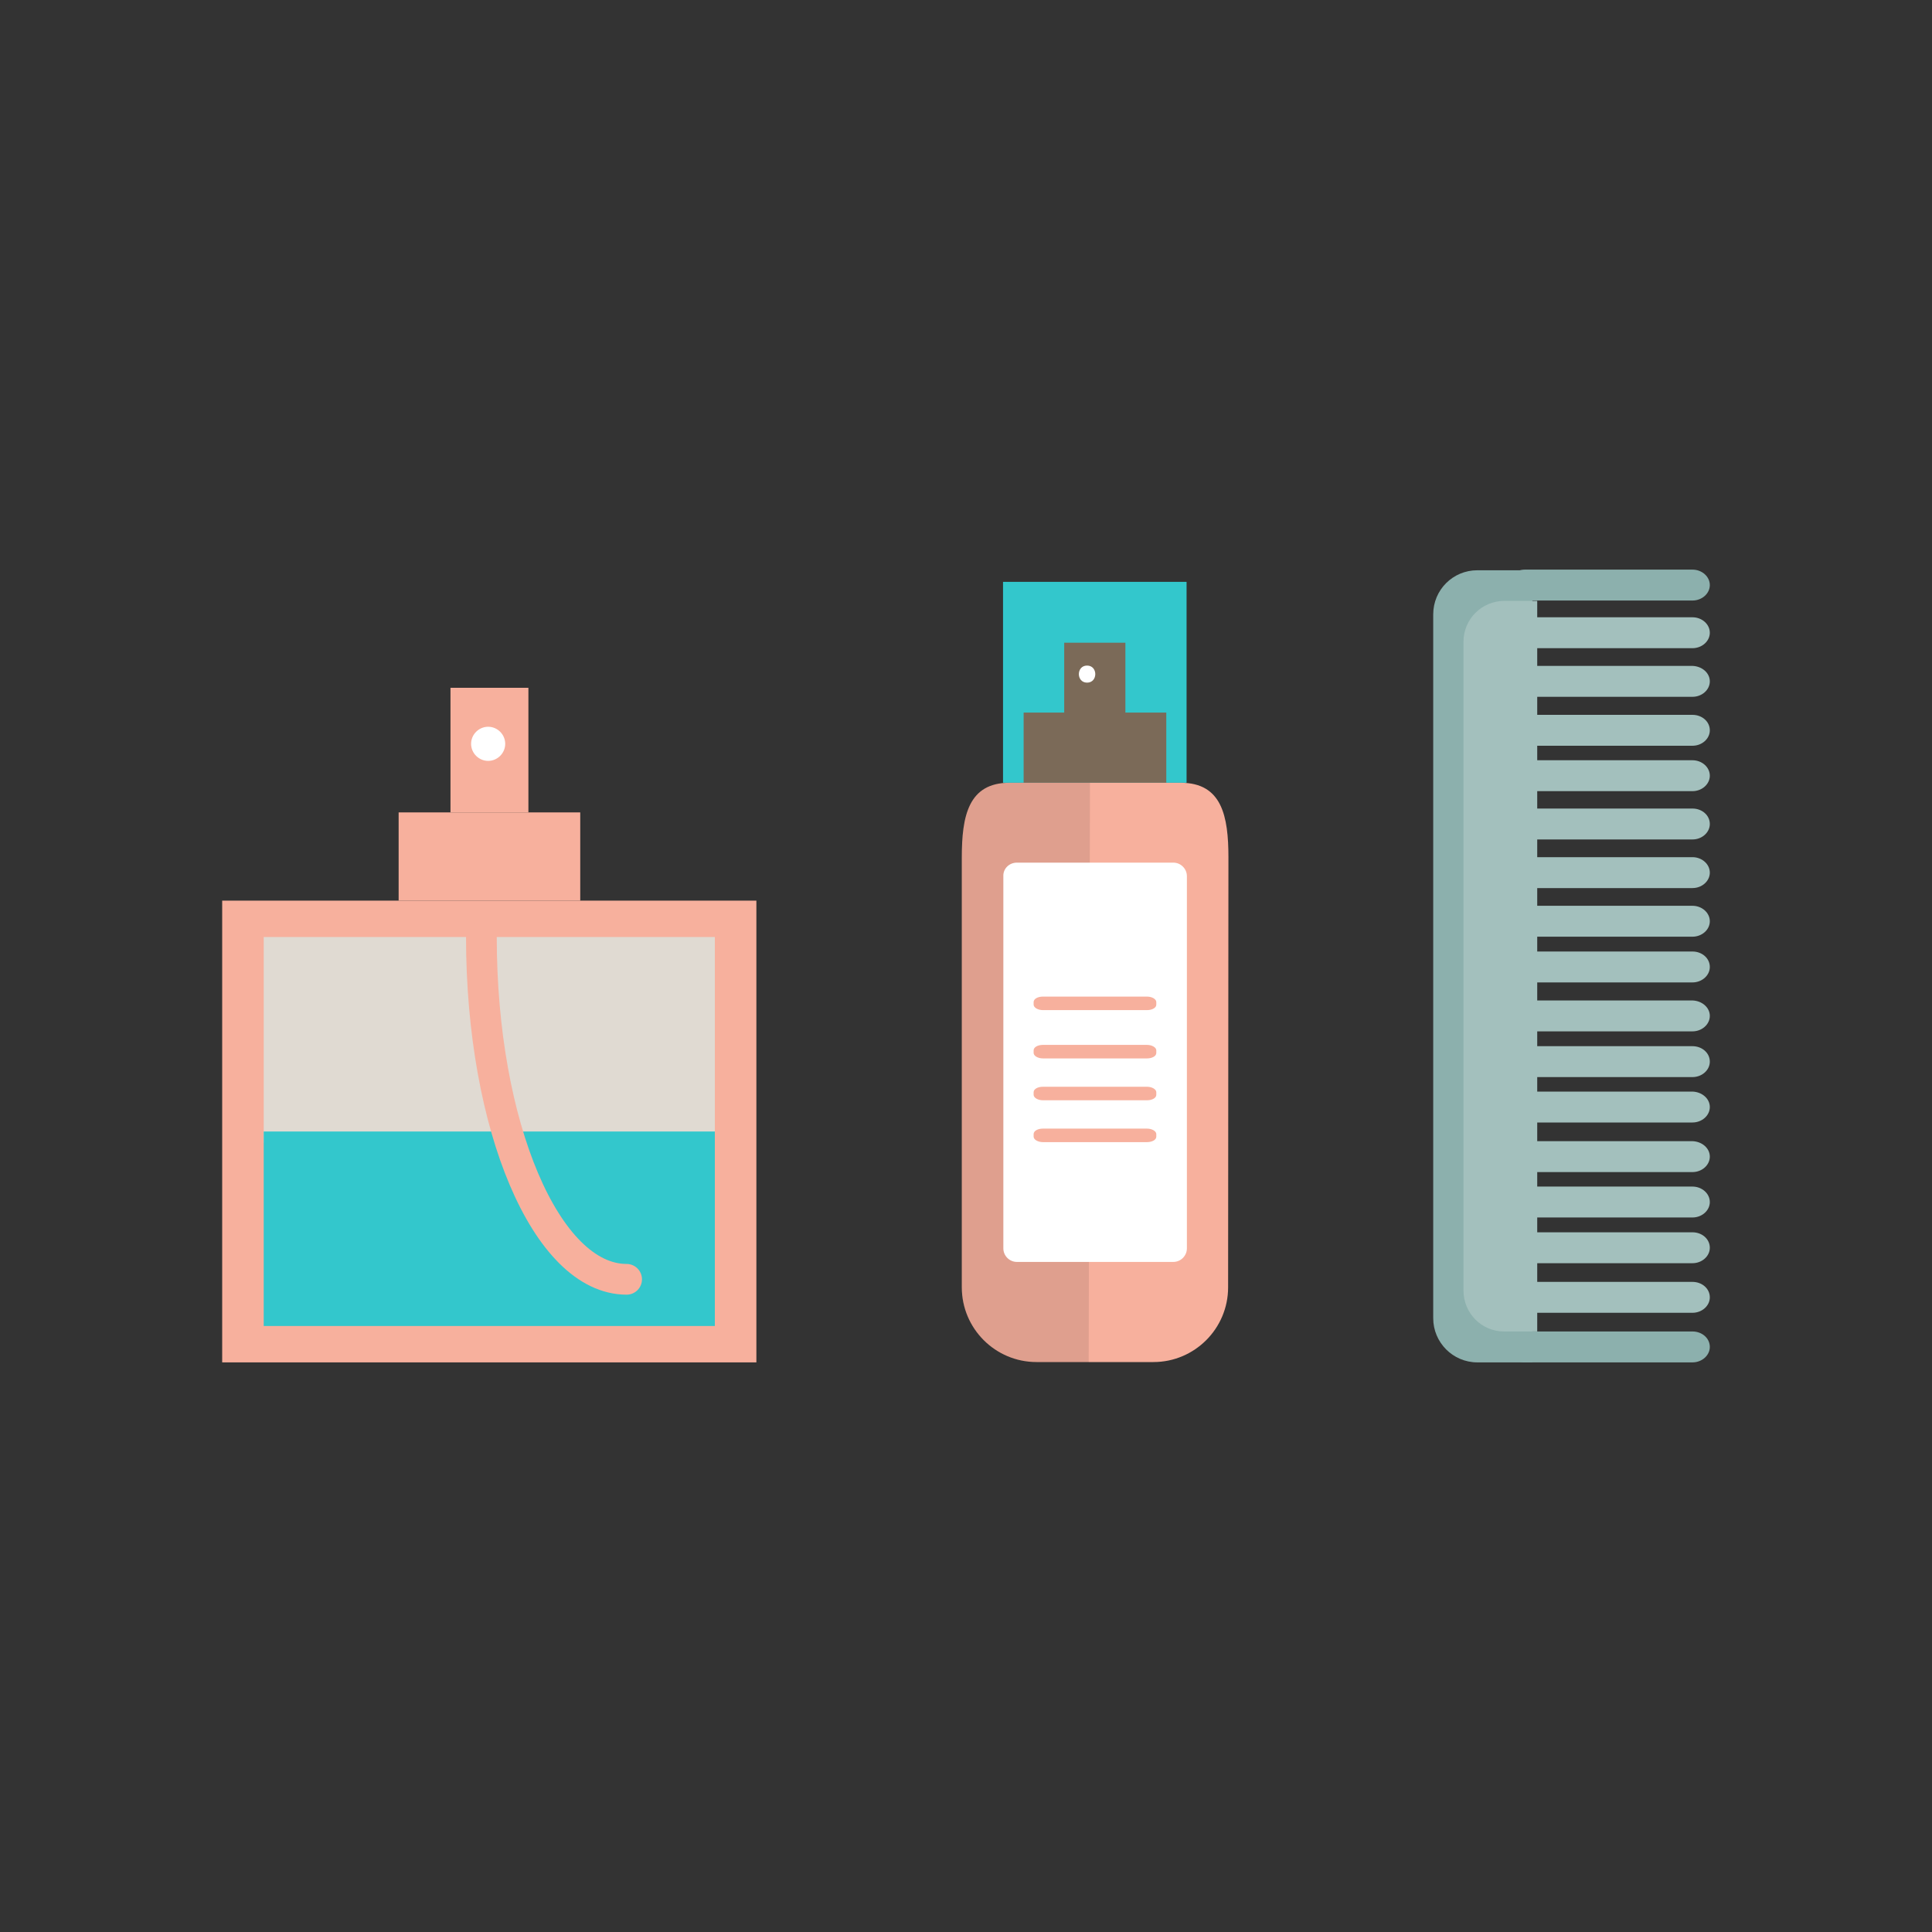 <?xml version="1.0" encoding="utf-8"?>
<!-- Generator: Adobe Illustrator 24.1.0, SVG Export Plug-In . SVG Version: 6.00 Build 0)  -->
<svg version="1.1" id="Layer_1" xmlns="http://www.w3.org/2000/svg" xmlns:xlink="http://www.w3.org/1999/xlink" x="0px" y="0px"
	 viewBox="0 0 600 600" style="enable-background:new 0 0 600 600;" xml:space="preserve">
<rect x="0" y="0" width="600" height="600" fill="#333333" stroke="none"/>
<style type="text/css">
	.st0{fill:#8CB0AD;}
	.st1{fill:#A3C0BD;}
	.st2{fill:#F7B09D;}
	.st3{fill:#E0DAD2;}
	.st4{fill:#33C7CC;}
	.st5{fill:none;stroke:#F7B09D;stroke-width:9.542;stroke-linecap:round;stroke-linejoin:round;}
	.st6{fill:#FFFFFF;}
	.st7{fill:#7B6A58;}
	.st8{opacity:0.1;enable-background:new    ;}
</style>
<g>
	<g>
		<g>
			<path class="st0" d="M475.9,423.1h-17.1c-7.6,0-13.7-6.2-13.7-13.7V190.8c0-7.6,6.1-13.7,13.7-13.7h17.1"/>
			<path class="st0" d="M531,181.7c0,2.6-2.4,4.8-5.4,4.8h-52c-3,0-5.4-2.1-5.4-4.8l0,0c0-2.6,2.4-4.8,5.4-4.8h52
				C528.6,176.9,531,179.1,531,181.7L531,181.7z"/>
			<path class="st0" d="M531,418.3c0,2.6-2.4,4.8-5.4,4.8h-52c-3,0-5.4-2.1-5.4-4.8l0,0c0-2.6,2.4-4.8,5.4-4.8h52
				C528.6,413.5,531,415.6,531,418.3L531,418.3z"/>
		</g>
		<g>
			<path class="st1" d="M477.4,413.5h-10.3c-7,0-12.6-5.7-12.6-12.7V199.3c0-7,5.6-12.6,12.6-12.7h10.3"/>
			<g>
				<path class="st1" d="M531,196.5c0,2.6-2.4,4.8-5.4,4.8h-52c-3,0-5.4-2.1-5.4-4.8l0,0c0-2.6,2.4-4.8,5.4-4.8h52
					C528.6,191.7,531,193.9,531,196.5L531,196.5z"/>
				<path class="st1" d="M531,211.6c0,2.6-2.4,4.8-5.4,4.8h-52c-3,0-5.4-2.1-5.4-4.8l0,0c0-2.6,2.4-4.8,5.4-4.8h52
					C528.6,206.9,531,209,531,211.6L531,211.6z"/>
				<path class="st1" d="M531,226.8c0,2.6-2.4,4.8-5.4,4.8h-52c-3,0-5.4-2.1-5.4-4.8l0,0c0-2.6,2.4-4.8,5.4-4.8h52
					C528.6,222,531,224.1,531,226.8L531,226.8z"/>
				<path class="st1" d="M531,240.9c0,2.6-2.4,4.8-5.4,4.8h-52c-3,0-5.4-2.1-5.4-4.8l0,0c0-2.6,2.4-4.8,5.4-4.8h52
					C528.6,236.1,531,238.3,531,240.9L531,240.9z"/>
				<path class="st1" d="M531,255.9c0,2.6-2.4,4.8-5.4,4.8h-52c-3,0-5.4-2.1-5.4-4.8l0,0c0-2.6,2.4-4.8,5.4-4.8h52
					C528.6,251.1,531,253.2,531,255.9L531,255.9z"/>
				<path class="st1" d="M531,271c0,2.6-2.4,4.8-5.4,4.8h-52c-3,0-5.4-2.1-5.4-4.8l0,0c0-2.6,2.4-4.8,5.4-4.8h52
					C528.6,266.2,531,268.4,531,271L531,271z"/>
				<path class="st1" d="M531,286.1c0,2.6-2.4,4.8-5.4,4.8h-52c-3,0-5.4-2.1-5.4-4.8l0,0c0-2.6,2.4-4.8,5.4-4.8h52
					C528.6,281.3,531,283.5,531,286.1L531,286.1z"/>
				<path class="st1" d="M531,300.3c0,2.6-2.4,4.8-5.4,4.8h-52c-3,0-5.4-2.1-5.4-4.8l0,0c0-2.6,2.4-4.8,5.4-4.8h52
					C528.6,295.5,531,297.6,531,300.3L531,300.3z"/>
				<path class="st1" d="M531,315.5c0,2.6-2.4,4.8-5.4,4.8h-52c-3,0-5.4-2.1-5.4-4.8l0,0c0-2.6,2.4-4.8,5.4-4.8h52
					C528.6,310.8,531,312.9,531,315.5L531,315.5z"/>
				<path class="st1" d="M531,329.7c0,2.6-2.4,4.8-5.4,4.8h-52c-3,0-5.4-2.1-5.4-4.8l0,0c0-2.6,2.4-4.8,5.4-4.8h52
					C528.6,324.9,531,327,531,329.7L531,329.7z"/>
				<path class="st1" d="M531,343.8c0,2.6-2.4,4.8-5.4,4.8h-52c-3,0-5.4-2.1-5.4-4.8l0,0c0-2.6,2.4-4.8,5.4-4.8h52
					C528.6,339.1,531,341.2,531,343.8L531,343.8z"/>
				<path class="st1" d="M531,359.2c0,2.6-2.4,4.8-5.4,4.8h-52c-3,0-5.4-2.1-5.4-4.8l0,0c0-2.6,2.4-4.8,5.4-4.8h52
					C528.6,354.5,531,356.6,531,359.2L531,359.2z"/>
				<path class="st1" d="M531,373.3c0,2.6-2.4,4.8-5.4,4.8h-52c-3,0-5.4-2.1-5.4-4.8l0,0c0-2.6,2.4-4.8,5.4-4.8h52
					C528.6,368.5,531,370.7,531,373.3L531,373.3z"/>
				<path class="st1" d="M531,387.5c0,2.6-2.4,4.8-5.4,4.8h-52c-3,0-5.4-2.1-5.4-4.8l0,0c0-2.6,2.4-4.8,5.4-4.8h52
					C528.6,382.7,531,384.8,531,387.5L531,387.5z"/>
				<path class="st1" d="M531,402.9c0,2.6-2.4,4.8-5.4,4.8h-52c-3,0-5.4-2.1-5.4-4.8l0,0c0-2.6,2.4-4.8,5.4-4.8h52
					C528.6,398.1,531,400.2,531,402.9L531,402.9z"/>
			</g>
		</g>
	</g>
	<g>
		<g>
			<rect x="69" y="279.7" class="st2" width="165.9" height="143.4"/>
			<rect x="81.9" y="291" class="st3" width="140.1" height="63.9"/>
			<rect x="81.9" y="351.4" class="st4" width="140.1" height="60.4"/>
		</g>
		<path class="st5" d="M149.5,291c0,58.8,20.2,106.3,45.1,106.3"/>
		<g>
			<rect x="123.8" y="252.3" class="st2" width="56.4" height="27.4"/>
			<rect x="139.9" y="213.6" class="st2" width="24.2" height="38.7"/>
			<path class="st6" d="M151.6,236.3c2.9,0,5.3-2.4,5.3-5.3c0-2.9-2.4-5.3-5.3-5.3c-2.9,0-5.3,2.4-5.3,5.3v0
				C146.3,233.9,148.7,236.3,151.6,236.3z"/>
		</g>
	</g>
	<g>
		<rect x="311.5" y="180.7" class="st4" width="57" height="62.4"/>
		<g>
			<rect x="317.9" y="221.3" class="st7" width="44.3" height="21.8"/>
			<g>
				<rect x="330.5" y="199.6" class="st7" width="19" height="23.2"/>
				<path class="st6" d="M337.6,212c3.4,0,3.4-5.3,0-5.3C334.2,206.7,334.2,212,337.6,212z"/>
			</g>
		</g>
		<g>
			<g>
				<path class="st2" d="M381.4,399.8c0,12.8-10.4,23.2-23.2,23.2h-36.3c-12.8,0-23.2-10.4-23.2-23.2V266.3c0-12.8,2-23.2,14.8-23.2
					h53.2c12.8,0,14.8,10.4,14.8,23.2L381.4,399.8z"/>
				<path class="st8" d="M338.1,423.1h-16.2c-12.8,0-23.2-10.4-23.2-23.2V266.3c0-12.8,2-23.2,14.8-23.2h25"/>
			</g>
			<g>
				<path class="st6" d="M315.8,267.9h48.6c2.3,0,4.2,1.9,4.2,4.2c0,0,0,0,0,0v115.6c0,2.3-1.9,4.2-4.2,4.2h-48.6
					c-2.3,0-4.2-1.9-4.2-4.2V272.1C311.5,269.8,313.4,267.9,315.8,267.9z"/>
				<g>
					<path class="st2" d="M359.1,312c0,1-1.3,1.7-2.9,1.7h-32.3c-1.6,0-2.9-0.8-2.9-1.7v-0.8c0-1,1.3-1.7,2.9-1.7h32.3
						c1.6,0,2.9,0.8,2.9,1.7L359.1,312z"/>
					<path class="st2" d="M359.1,327c0,1-1.3,1.7-2.9,1.7h-32.3c-1.6,0-2.9-0.8-2.9-1.7v-0.8c0-1,1.3-1.7,2.9-1.7h32.3
						c1.6,0,2.9,0.8,2.9,1.7L359.1,327z"/>
					<path class="st2" d="M359.1,340c0,1-1.3,1.7-2.9,1.7h-32.3c-1.6,0-2.9-0.8-2.9-1.7v-0.8c0-1,1.3-1.7,2.9-1.7h32.3
						c1.6,0,2.9,0.8,2.9,1.7L359.1,340z"/>
					<path class="st2" d="M359.1,353c0,1-1.3,1.7-2.9,1.7h-32.3c-1.6,0-2.9-0.8-2.9-1.7v-0.8c0-1,1.3-1.7,2.9-1.7h32.3
						c1.6,0,2.9,0.8,2.9,1.7L359.1,353z"/>
				</g>
			</g>
		</g>
	</g>
</g>
</svg>
